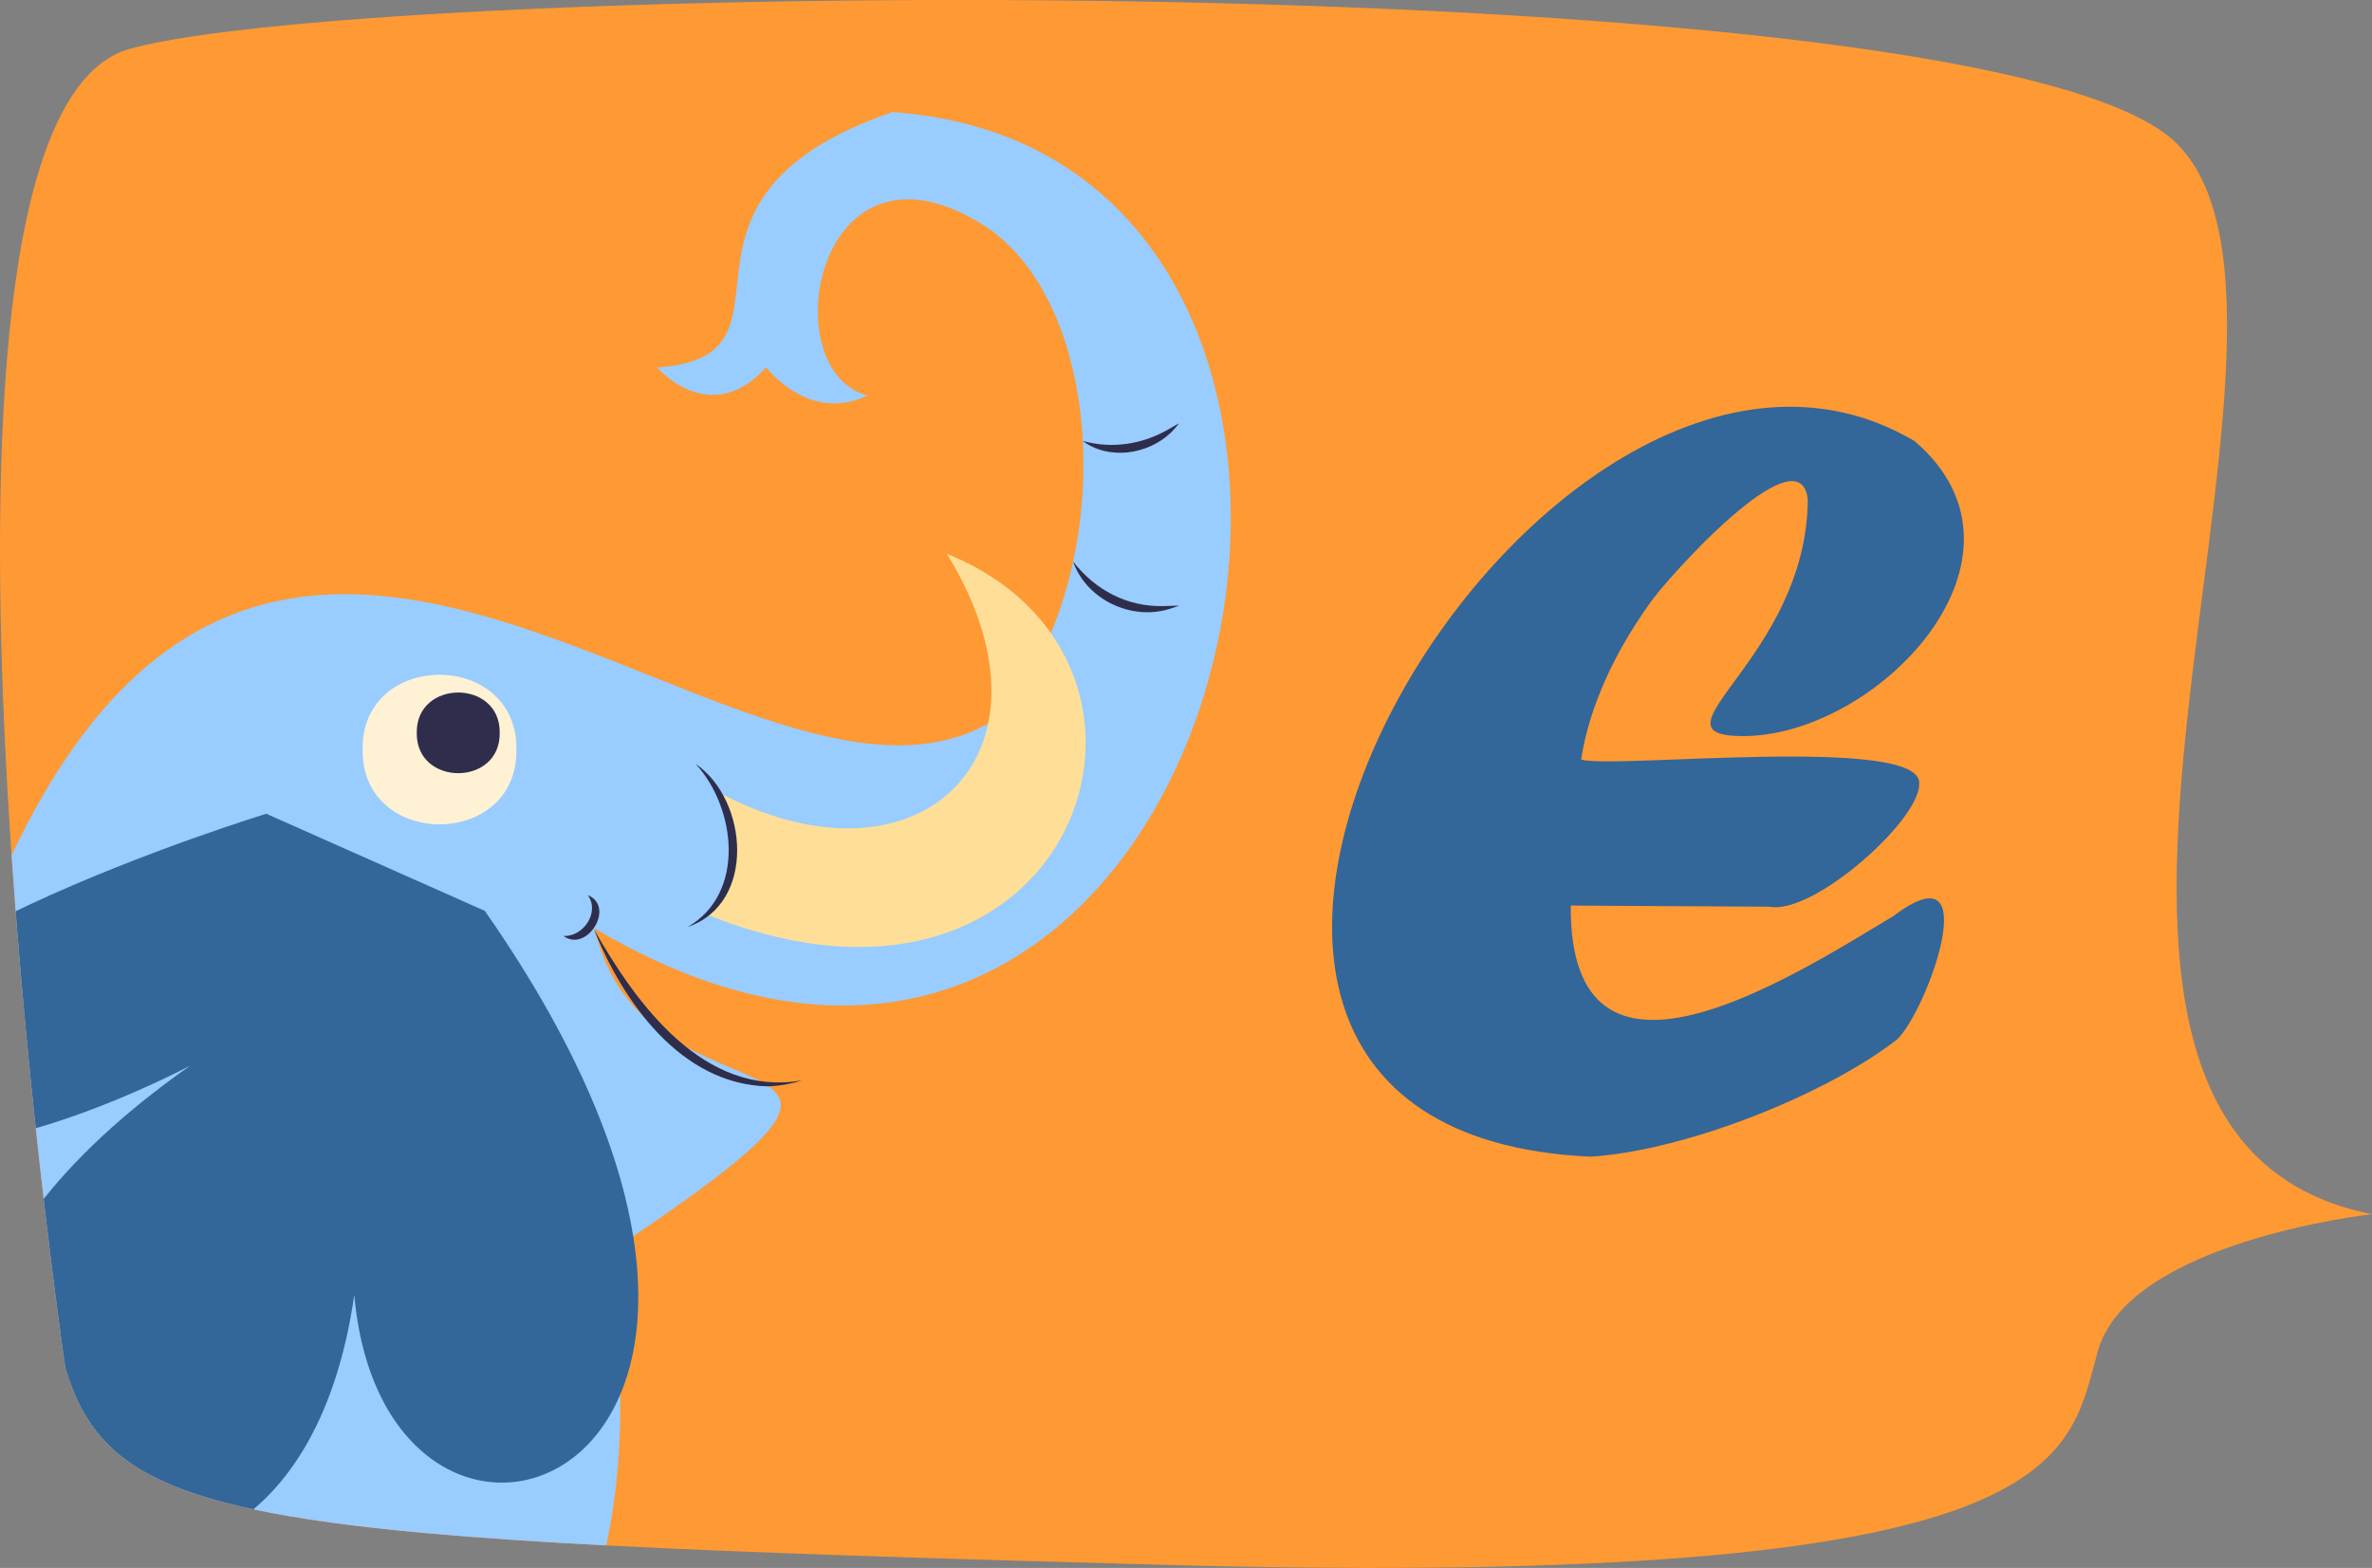 <svg xmlns="http://www.w3.org/2000/svg" viewBox="0 0 272.56 180.21"><rect x="0" y="0" width="272.56" height="180.21" fill="#808080" stroke="none"/><defs><clipPath id="a"><path d="M7.5 157.17S-13.58 13.49 14.95 5.6c28.52-7.89 214.74-10.01 235.28 11 20.54 21-25 113.66 22.33 122.95 0 0-27.92 3.08-31.49 15.7s-2.79 27.47-107.55 24.6C28.76 176.99 12.95 175.38 7.5 157.17Z" fill="none"/></clipPath></defs><path d="M7.5 157.17S-13.58 13.49 14.95 5.6c28.52-7.89 214.74-10.01 235.28 11 20.54 21-25 113.66 22.33 122.95 0 0-27.92 3.08-31.49 15.7s-2.79 27.47-107.55 24.6C28.76 176.99 12.95 175.38 7.5 157.17Z" fill="#f93"/><path d="m203.29 104.21-22.8-.13c-.19 24.64 25.1 8.41 37.1 1.19 10.85-8.22 3.75 11.12.38 14.21-8 6.23-24.07 12.73-35.16 13.46-67.1-2.97-5.63-107.56 37.19-82.24 15.61 13.34-4.38 34.1-19.95 33.9-11.04-.15 7.53-9.01 7.68-27.17-.86-8.13-16.52 9.39-18.24 12.02-3.85 5.42-6.82 11.54-7.81 17.84 3.33 1.15 39.39-2.91 38.85 2.82.06 4.18-12.24 15.14-17.24 14.09Z" fill="#369"/><g clip-path="url(#a)"><path d="M102.53 12.88c-29.39 10.14-8.6 28.04-27.01 29.36 0 0 6.05 7.11 12.51-.02 0 0 4.91 6.5 11.66 3.23-10.82-2.73-6.11-31.18 12.78-19.91 14.63 8.57 16.3 39.84 2.86 56.48C84.8 104 22.24 14.79-7.76 123.61c3.44 13.27-21.03 33.6-21.03 33.6l18.3 44.71c41.7 26.08 91.15 8.06 80.23-57.81 42.85-28.43 4.29-12.17-1.42-37.4 74.03 43.85 102.75-89.01 34.21-93.83Z" fill="#9cf"/><g fill="#2e2e4c"><path d="M124.42 50.68c3.32.93 6.8.4 9.76-1.29.44-.23.85-.51 1.31-.73-.32.39-.65.78-1.02 1.13-2.62 2.46-7.08 3.12-10.05.89Zm-1.11 13.86c2.55 3.31 6.27 5.23 10.4 5.12.59 0 1.17-.06 1.78-.05-.56.2-1.14.41-1.73.54-4.23.99-9.02-1.46-10.45-5.61Zm-55.06 42.27c4.89 8.64 12.67 19.34 23.93 17.36-1.28.41-2.62.64-3.98.69-9.91-.23-16.62-9.65-19.95-18.05Z"/><path d="M64.74 107.57c2.29.14 4.23-2.74 2.8-4.69 3.22 1.32-.09 6.68-2.8 4.69Z"/></g><path d="M59.34 86.15c.17 11.46-17.83 11.46-17.67 0-.17-11.46 17.83-11.46 17.67 0Z" fill="#fff1d4"/><path d="M57.42 84.23c.09 6.18-9.62 6.18-9.53 0-.09-6.18 9.62-6.18 9.53 0Z" fill="#2e2e4c"/><path d="M55.71 104.69c45.65 65.45-11.33 85.56-15 44.14-8.57 59.59-81.54 17.68-18.85-26.35 0 0-34.26 18.26-40.81 3.23-6.55-15.03 49.55-32.18 49.55-32.18" fill="#369"/><path d="M81.16 105.09c42.3 17.08 58.37-29 27.64-41.44 14.32 23.25-3.55 39.9-26.74 27.14 0 0 5.97 6.42-.9 14.29" fill="#ffdf97"/><path d="M79.94 87.8c6.05 4.16 6.96 16.05-.9 18.73 6.67-3.88 5.54-13.66.9-18.73Z" fill="#2e2e4c"/></g></svg>